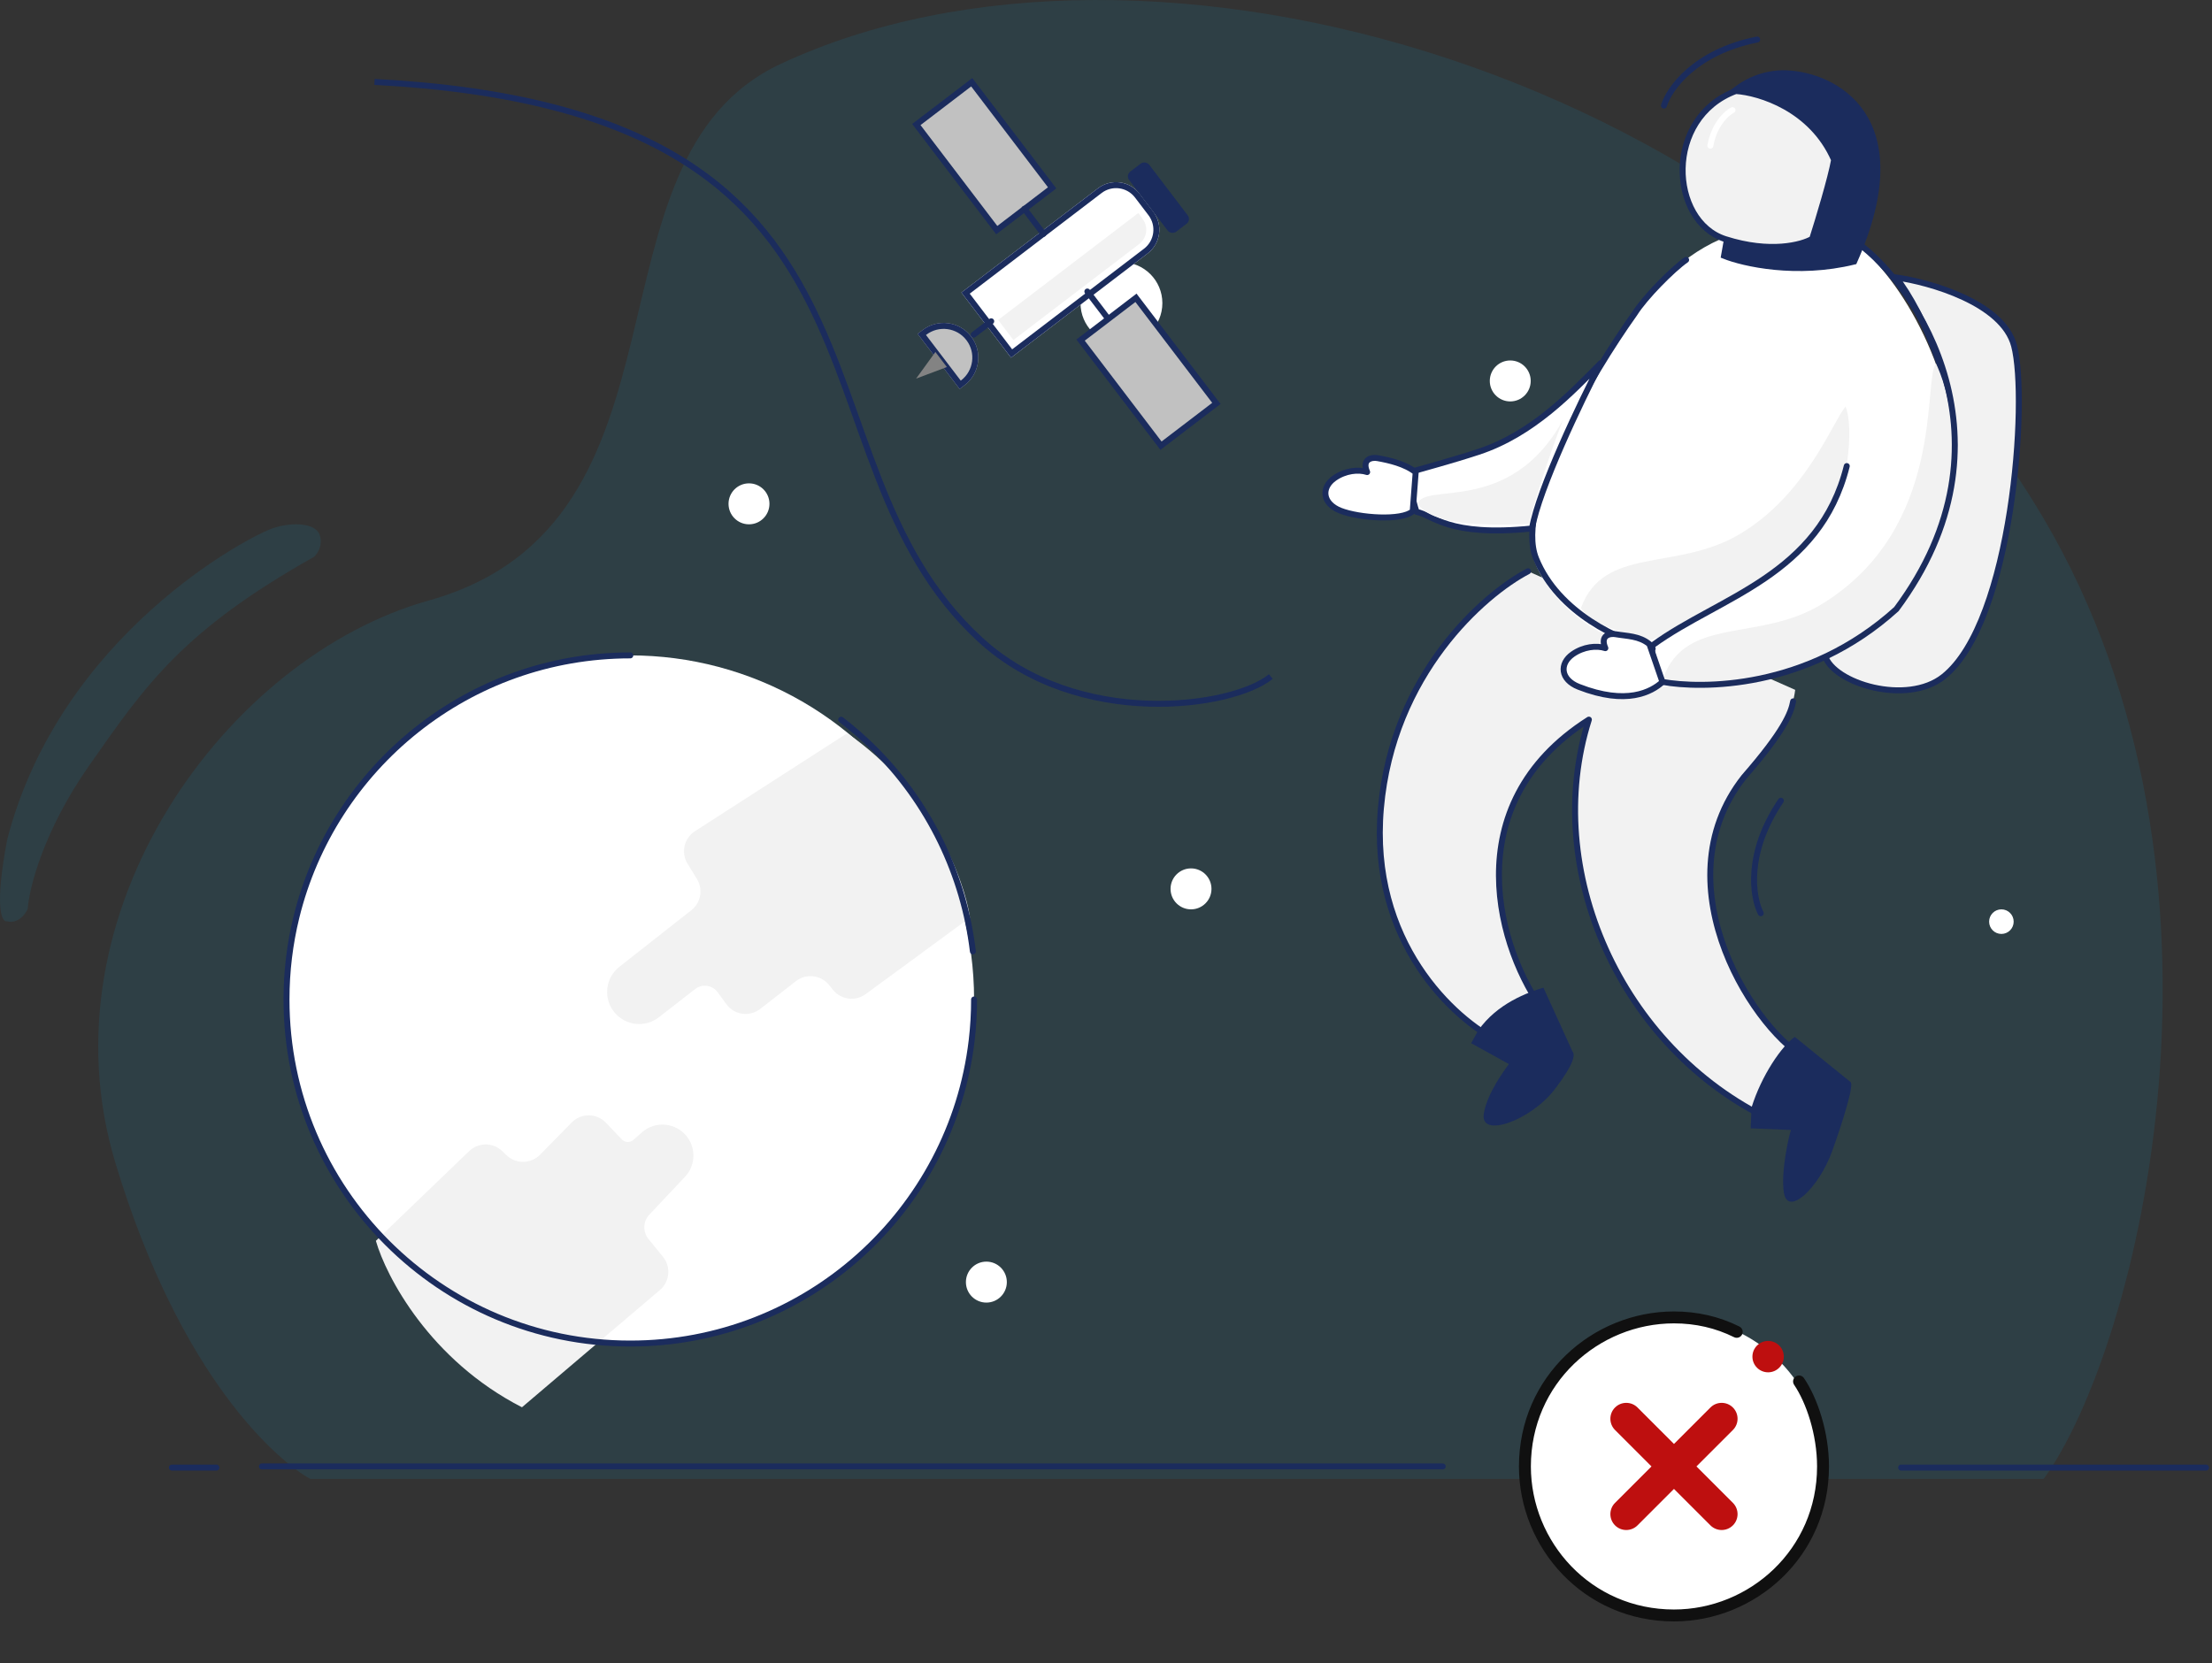 <svg width="371" height="279" viewBox="0 0 371 279" fill="none" xmlns="http://www.w3.org/2000/svg">
<rect x="0" y="0" width="371" height="279" fill="#333333" stroke="none"/>
<path opacity="0.1" d="M342.779 87.009C378.276 147.272 358.737 226.024 342.779 248.104H52.037C46.685 245.173 30.257 231.272 19.343 195.052C6.665 152.98 38.152 110.186 71.879 100.753C118.558 87.697 96.469 26.852 130.914 10.731C191.967 -17.843 298.409 11.681 342.779 87.009Z" fill="#00AEEF"/>
<path d="M43.933 246.015H241.976" stroke="#1B2C5D" stroke-linecap="round"/>
<path d="M28.831 246.208H36.297" stroke="#1B2C5D" stroke-linecap="round"/>
<path d="M318.859 246.208H370" stroke="#1B2C5D" stroke-linecap="round"/>
<path d="M14.942 128.448C7.254 139.443 4.874 149.064 4.645 152.5C3.547 154.699 1.899 154.791 1.213 154.562C0.298 154.791 -0.984 152.363 1.213 140.818C10.137 106.458 41.714 89.965 45.833 88.591C48.538 87.688 52.226 87.623 53.384 89.278C53.989 90.142 54.07 92.027 52.697 93.401C30.843 105.708 24.616 114.613 15.089 128.238L14.942 128.448Z" fill="#00AEEF" fill-opacity="0.1"/>
<ellipse cx="188.089" cy="50.853" rx="6.865" ry="6.872" transform="rotate(180 188.089 50.853)" fill="white"/>
<ellipse cx="199.759" cy="149.121" rx="3.432" ry="3.436" transform="rotate(180 199.759 149.121)" fill="white"/>
<ellipse cx="165.436" cy="215.092" rx="3.432" ry="3.436" transform="rotate(180 165.436 215.092)" fill="white"/>
<ellipse cx="280.761" cy="228.836" rx="3.432" ry="3.436" transform="rotate(180 280.761 228.836)" fill="white"/>
<ellipse cx="335.677" cy="154.619" rx="2.059" ry="2.062" transform="rotate(180 335.677 154.619)" fill="white"/>
<ellipse cx="125.622" cy="84.525" rx="3.432" ry="3.436" transform="rotate(180 125.622 84.525)" fill="white"/>
<ellipse cx="253.302" cy="63.909" rx="3.432" ry="3.436" transform="rotate(180 253.302 63.909)" fill="white"/>
<ellipse cx="105.714" cy="167.675" rx="57.662" ry="57.724" fill="white"/>
<path d="M116.56 139.442L142.097 123.008C156.375 132.904 161.775 147.747 162.69 153.932L145.192 166.778C143.462 168.047 141.039 167.726 139.7 166.05L139.071 165.263C137.704 163.553 135.216 163.259 133.488 164.604L127.512 169.258C125.727 170.647 123.147 170.282 121.818 168.453L120.377 166.47C119.491 165.25 117.771 165.007 116.582 165.933L110.506 170.664C108.217 172.446 104.928 172.091 103.072 169.861C101.135 167.535 101.501 164.069 103.88 162.197L115.956 152.699C117.553 151.443 117.955 149.19 116.891 147.46L115.317 144.9C114.177 143.046 114.73 140.62 116.56 139.442Z" fill="#F2F2F2"/>
<path d="M110.683 216.417L87.545 236.09C72.084 228.174 64.769 214.177 63.043 208.168L78.689 193.116C80.236 191.628 82.68 191.625 84.229 193.109L84.957 193.806C86.538 195.32 89.042 195.281 90.577 193.719L95.886 188.314C97.471 186.701 100.076 186.72 101.635 188.358L104.302 191.158C104.818 191.699 105.671 191.736 106.231 191.24L107.662 189.973C109.939 187.958 113.452 188.319 115.27 190.756C116.779 192.778 116.617 195.592 114.887 197.428L108.916 203.765C107.845 204.902 107.782 206.656 108.769 207.866L111.194 210.842C112.569 212.529 112.342 215.007 110.683 216.417Z" fill="#F2F2F2"/>
<path d="M163.377 167.675C163.377 170.001 163.239 172.294 162.972 174.547C159.579 203.188 135.238 225.4 105.714 225.4C73.868 225.4 48.052 199.556 48.052 167.675C48.052 162.939 48.622 158.336 49.697 153.932C55.856 128.687 78.599 109.951 105.714 109.951" stroke="#1B2C5D" stroke-linecap="round"/>
<path d="M141.077 120.742C142.918 122.16 144.65 123.667 146.272 125.252C155.914 134.68 161.648 146.888 163.176 159.611" stroke="#1B2C5D" stroke-linecap="round"/>
<path d="M213.145 113.499C206.738 118.768 180.831 122.415 164.406 107.315C130.77 76.391 155.482 18.554 62.811 13.744" stroke="#1B2C5D"/>
<path d="M231.608 135.579C233.587 113.06 248.89 99.702 256.293 95.838L301.092 115.735C300.679 119.005 299.197 122.682 292.492 130.371C278.036 148.713 294.941 173.885 303.33 177.72C303.33 177.72 297.545 187.947 296.909 187.834C271.828 175.844 258.5 145.885 266.49 120.725C243.779 135.138 251.446 159.786 259.068 169.837L251.371 174.709C243.958 171.048 229.628 158.097 231.608 135.579Z" fill="#F2F2F2"/>
<path d="M256.293 95.838C248.89 99.702 233.587 113.06 231.608 135.579C229.628 158.097 243.958 171.048 251.371 174.709L259.068 169.837C251.446 159.786 243.779 135.138 266.49 120.725C258.5 145.885 271.828 175.844 296.909 187.834C297.545 187.947 303.33 177.72 303.33 177.72C294.941 173.885 278.036 148.713 292.492 130.371C299.197 122.682 300.408 119.587 300.75 117.661" stroke="#1B2C5D" stroke-linecap="round" stroke-linejoin="round"/>
<path d="M337.805 58.008C335.909 50.783 323.592 47.318 317.993 46.541C322.33 51.95 329.5 67.511 327.403 79.335C323.645 100.519 315.788 103.765 306.081 109.973C307.461 114.634 319.808 118.423 325.974 113.517C337.536 104.318 340.175 67.04 337.805 58.008Z" fill="#F2F2F2"/>
<path d="M337.805 58.008C335.909 50.783 323.592 47.318 317.993 46.541C322.33 51.95 329.5 67.511 327.403 79.335C323.645 100.519 315.788 103.765 306.081 109.973C307.461 114.634 319.808 118.423 325.974 113.517C337.536 104.318 340.175 67.04 337.805 58.008Z" stroke="#1B2C5D"/>
<path d="M257.495 94.484C253.793 85.33 266.95 63.301 273.99 53.431C284.864 35.503 303.419 35.498 311.076 40.835C318.734 46.172 328.833 63.864 327.498 78.856C326.163 93.848 320.306 100.75 311.128 107.723C303.785 113.302 286.449 115.025 278.698 115.189L277.456 110.995L277.042 109.597C271.641 108.297 261.196 103.639 257.495 94.484Z" fill="white"/>
<path d="M291.843 89.574C302.946 82.944 307.285 70.915 309.527 68.225C310.884 71.012 310.38 83.151 305.129 89.292C295.36 100.72 276.767 107.415 276.767 107.415C276.767 107.415 267.609 105.563 265.147 102.034C269.006 91.465 281.157 95.955 291.843 89.574Z" fill="#F2F2F2"/>
<path d="M305.642 101.299C326.453 88.452 322.462 63.681 324.704 60.99C326.061 63.778 332.651 79.623 318.93 101.018C309.159 112.446 289.965 115.061 289.965 115.061C289.965 115.061 281.406 117.289 278.944 113.76C282.804 103.19 295.05 107.838 305.642 101.299Z" fill="#F2F2F2"/>
<path d="M311.594 40.772C321.479 47.919 338.927 74.117 318.064 102.186C303.042 115.81 285.248 115.545 278.832 114.402C277.916 112.892 276.556 108.698 277.289 108.167C288.403 100.108 305.159 96.576 309.743 78.189" stroke="#1B2C5D" stroke-linecap="round"/>
<path d="M277.19 108.821C271.787 107.521 261.339 102.862 257.637 93.706C253.935 84.55 267.095 62.519 274.137 52.648C275.88 49.867 280.534 45.178 282.801 43.595" stroke="#1B2C5D" stroke-linecap="round"/>
<path d="M310.984 43.88C301.331 46.248 292.41 44.22 289.157 42.911L289.658 40.081C288.556 39.519 286.177 37.343 285.481 33.132C283.257 19.233 291.755 11.989 299.634 12.298C307.513 12.607 321.793 19.53 310.984 43.88Z" fill="#1B2C5D"/>
<path d="M310.984 43.88C301.331 46.248 292.41 44.22 289.157 42.911L289.658 40.081C288.556 39.519 286.177 37.343 285.481 33.132C283.257 19.233 291.755 11.989 299.634 12.298C307.513 12.607 321.793 19.53 310.984 43.88Z" stroke="#1B2C5D"/>
<path d="M307.619 26.815C303.853 18.198 295.061 15.528 291.136 15.27C279.092 19.746 279.982 37.12 289.377 40.118C296.893 42.517 302.221 41.082 303.946 40.065C304.943 36.932 307.073 29.895 307.619 26.815Z" fill="#F2F2F2"/>
<path d="M307.619 26.815C303.853 18.198 295.061 15.528 291.136 15.27C279.092 19.746 279.982 37.12 289.377 40.118C296.893 42.517 302.221 41.082 303.946 40.065C304.943 36.932 307.073 29.895 307.619 26.815Z" stroke="#1B2C5D"/>
<path d="M290.571 18.479C289.601 18.968 287.503 20.846 286.865 24.441" stroke="white" stroke-linecap="round"/>
<path d="M264.792 115.225C272.835 118.379 276.993 116.074 278.832 114.416L276.648 108.069C274.914 106.656 272.914 106.74 270.989 106.398C270.003 106.223 268.309 106.583 269.251 108.736C267.792 108.256 265.59 108.482 263.778 109.748C261.512 111.33 261.698 114.012 264.792 115.225Z" fill="white"/>
<path d="M264.792 115.225C272.835 118.379 276.993 116.074 278.832 114.416L276.648 108.069C274.914 106.656 272.914 106.74 270.989 106.398C270.003 106.223 268.309 106.583 269.251 108.736C267.792 108.256 265.59 108.482 263.778 109.748C261.512 111.33 261.698 114.012 264.792 115.225Z" stroke="#1B2C5D" stroke-linecap="round" stroke-linejoin="round"/>
<path d="M247.972 75.805C257.109 72.798 263.645 65.795 268.481 60.918C265.128 67.384 258.127 81.984 256.943 88.66C242.788 90.111 240.305 86.358 237.583 85.873C237.583 85.873 235.852 80.709 236.797 79.111C238.66 78.56 243.408 77.307 247.972 75.805Z" fill="white"/>
<path d="M247.972 75.805C257.109 72.798 263.645 65.795 268.481 60.918C265.128 67.384 258.127 81.984 256.943 88.66C242.788 90.111 240.305 86.358 237.583 85.873C237.583 85.873 235.852 80.709 236.797 79.111C238.66 78.56 243.408 77.307 247.972 75.805Z" stroke="#1B2C5D" stroke-linecap="round" stroke-linejoin="round"/>
<path d="M237.81 84.591C238.493 80.739 253.321 86.692 262.168 70.39C262.168 70.39 258.536 79.675 256.415 87.905C256.415 87.905 250.413 88.16 249.13 87.931C249.13 87.931 240.273 88.12 237.81 84.591Z" fill="#F2F2F2"/>
<path d="M224.84 85.683C227.934 86.897 235.105 87.425 236.944 85.767L237.44 79.234C235.706 77.822 232.962 77.198 231.038 76.856C230.052 76.681 228.358 77.041 229.3 79.195C227.841 78.714 225.639 78.94 223.826 80.206C221.56 81.789 221.747 84.47 224.84 85.683Z" fill="white"/>
<path d="M224.84 85.683C227.934 86.897 235.105 87.425 236.944 85.767L237.44 79.234C235.706 77.822 232.962 77.198 231.038 76.856C230.052 76.681 228.358 77.041 229.3 79.195C227.841 78.714 225.639 78.94 223.826 80.206C221.56 81.789 221.747 84.47 224.84 85.683Z" stroke="#1B2C5D" stroke-linecap="round" stroke-linejoin="round"/>
<path d="M246.745 175.013L247.911 172.903C251.121 168.287 256.315 166.482 258.865 165.688L263.73 176.383C264.246 176.944 263.964 178.551 260.771 182.736C256.781 187.966 248.152 191.1 248.868 186.813C249.44 183.383 252.311 179.559 253.074 178.512L246.745 175.013Z" fill="#1B2C5D"/>
<path d="M293.63 189.294L293.774 185.78C295.447 180.411 298.834 175.479 301.027 173.954L310.369 181.519C311.03 181.898 309.069 188.186 307.284 193.139C305.052 199.33 299.786 204.288 299.179 199.984C298.693 196.541 299.973 190.802 300.384 189.573L293.63 189.294Z" fill="#1B2C5D"/>
<path d="M279.081 17.714C279.949 14.888 284.292 8.715 294.715 6.628" stroke="#1B2C5D" stroke-linecap="round"/>
<path d="M295.317 153.213C293.956 150.59 292.725 143.14 298.691 134.334" stroke="#1B2C5D" stroke-linecap="round"/>
<rect x="0.7" y="0.094" width="11.685" height="22.256" transform="matrix(0.795 -0.607 0.606 0.796 153.078 21.242)" fill="#C1C1C1" stroke="#1B2C5D"/>
<rect x="0.7" y="0.094" width="11.685" height="22.256" transform="matrix(0.795 -0.607 0.606 0.796 180.623 57.405)" fill="#C1C1C1" stroke="#1B2C5D"/>
<path d="M161.246 49.077L184.156 31.588C186.351 29.912 189.487 30.335 191.16 32.532L193.427 35.507C195.1 37.704 194.677 40.843 192.482 42.519L169.571 60.008L161.246 49.077Z" fill="white"/>
<path d="M161.946 49.171L184.459 31.986C186.434 30.478 189.257 30.858 190.763 32.835L193.029 35.811C194.535 37.788 194.154 40.613 192.179 42.121L169.666 59.306L161.946 49.171Z" stroke="#1B2C5D"/>
<path d="M167.41 53.68L190.933 35.724L191.705 36.818C192.635 38.137 192.356 39.956 191.073 40.936L169.972 57.043L167.41 53.68Z" fill="#F2F2F2"/>
<path d="M171.805 35.03L175.007 39.235" stroke="#1B2C5D" stroke-linecap="round"/>
<path d="M182.374 48.906L185.577 53.111" stroke="#1B2C5D" stroke-linecap="round"/>
<path d="M163.309 56.144L166.25 53.9" stroke="#1B2C5D" stroke-linecap="round"/>
<path d="M153.906 56.008L154.746 55.367C157.298 53.419 160.944 53.91 162.89 56.465C164.835 59.019 164.344 62.669 161.791 64.617L160.951 65.259L153.906 56.008Z" fill="#C1C1C1"/>
<path d="M154.606 56.103L155.049 55.765C157.382 53.984 160.714 54.433 162.492 56.768C164.271 59.102 163.821 62.439 161.488 64.219L161.046 64.558L154.606 56.103Z" stroke="#1B2C5D"/>
<path d="M153.648 63.519L156.888 59.051L158.81 61.574L153.648 63.519Z" fill="#838383"/>
<rect width="4.228" height="12.685" rx="1" transform="matrix(0.795 -0.607 0.606 0.796 188.769 29.396)" fill="#1B2C5D"/>
<circle cx="280.761" cy="246.015" r="25" fill="white"/>
<path fill-rule="evenodd" clip-rule="evenodd" d="M280.761 222.015C268.119 222.015 256.761 232.069 256.761 246.016C256.761 258.658 266.815 270.016 280.761 270.016C293.403 270.016 304.761 259.962 304.761 246.016C304.761 240.666 302.95 235.327 300.91 232.319C300.6 231.861 300.719 231.24 301.176 230.93C301.633 230.62 302.255 230.739 302.565 231.196C304.844 234.555 306.761 240.291 306.761 246.016C306.761 261.137 294.435 272.016 280.761 272.016C265.639 272.016 254.761 259.69 254.761 246.016C254.761 230.894 267.087 220.015 280.761 220.015C284.663 220.015 288.34 220.855 291.733 222.542C292.227 222.788 292.429 223.388 292.183 223.882C291.937 224.377 291.337 224.578 290.842 224.333C287.738 222.79 284.368 222.015 280.761 222.015Z" fill="#101010"/>
<path d="M299.182 227.595C299.182 229.048 298.004 230.226 296.55 230.226C295.097 230.226 293.919 229.048 293.919 227.595C293.919 226.141 295.097 224.963 296.55 224.963C298.004 224.963 299.182 226.141 299.182 227.595Z" fill="#BE0F0F"/>
<path fill-rule="evenodd" clip-rule="evenodd" d="M290.646 236.13C291.688 237.171 291.688 238.86 290.646 239.901L284.532 246.015L290.646 252.13C291.687 253.171 291.687 254.86 290.646 255.901C289.605 256.942 287.916 256.942 286.875 255.901L280.761 249.787L274.647 255.901C273.605 256.942 271.917 256.942 270.875 255.901C269.834 254.859 269.834 253.171 270.875 252.13L276.989 246.015L270.875 239.901C269.834 238.86 269.834 237.171 270.875 236.13C271.916 235.088 273.605 235.088 274.646 236.13L280.761 242.244L286.875 236.13C287.916 235.088 289.605 235.088 290.646 236.13Z" fill="#BE0F0F"/>
</svg>
